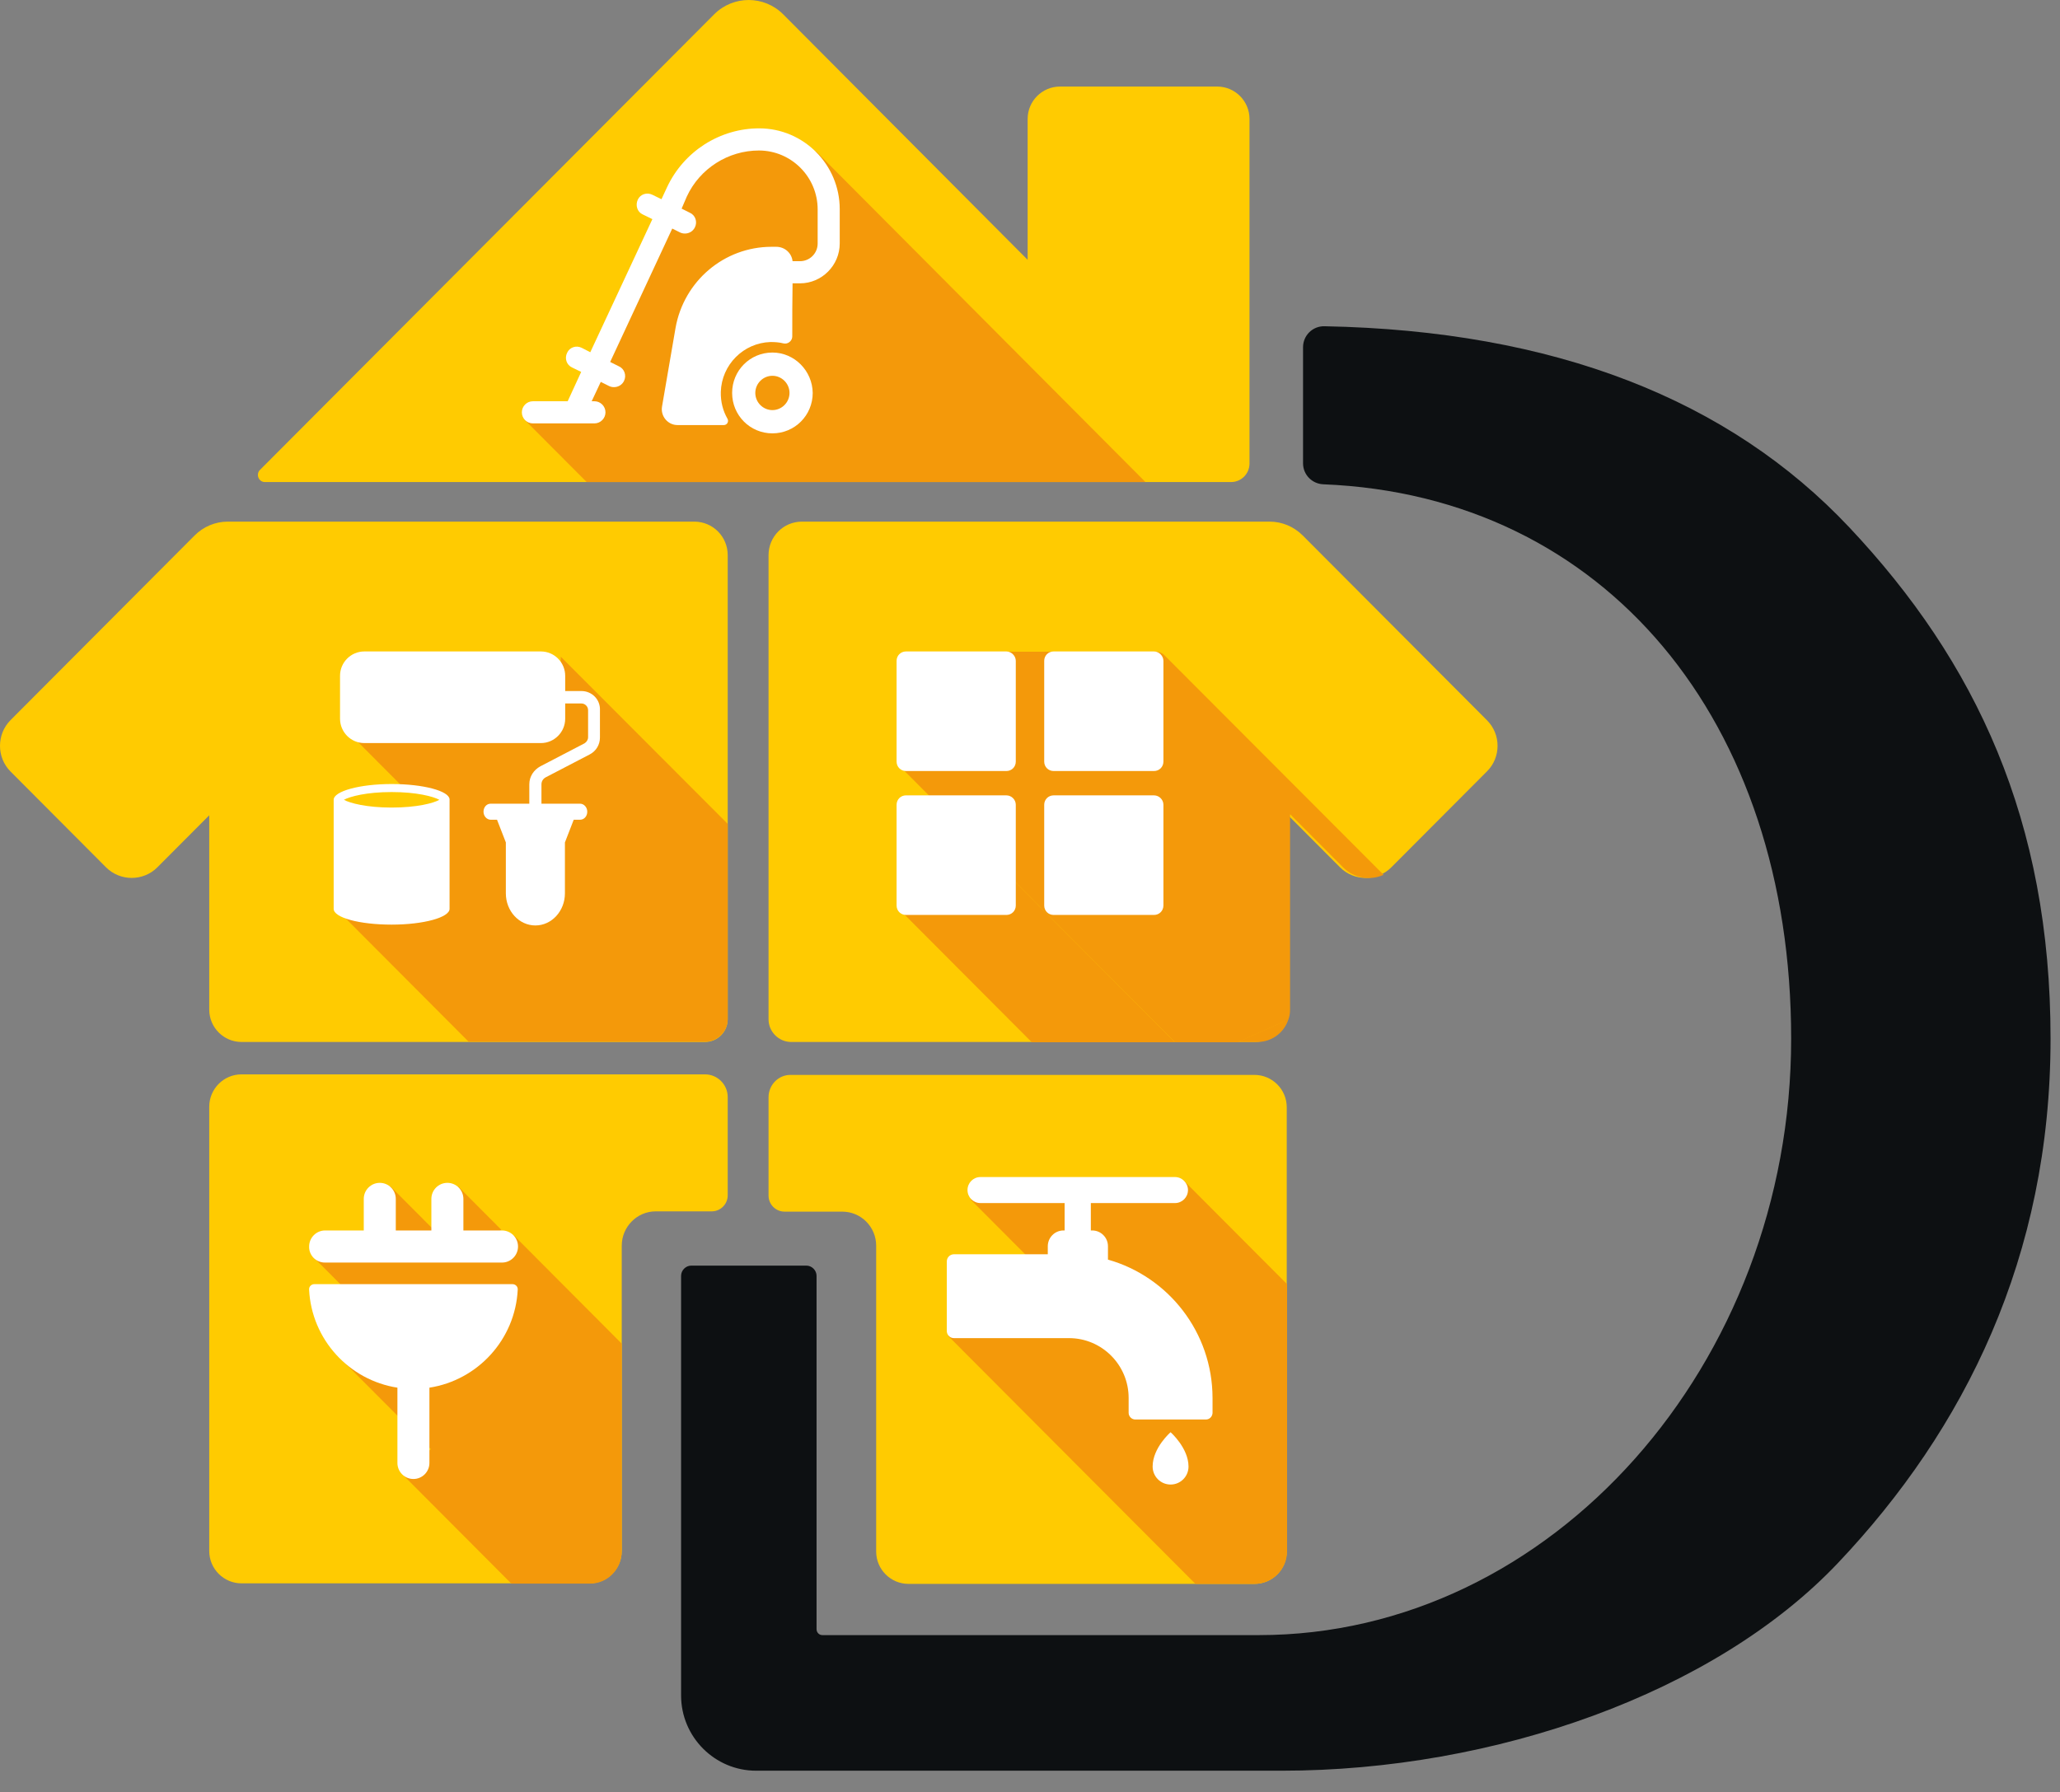 <?xml version="1.0" encoding="UTF-8"?> <svg xmlns="http://www.w3.org/2000/svg" width="77" height="67" viewBox="0 0 77 67" fill="none"><rect x="0" y="0" width="77" height="67" fill="#808080" stroke="none"/> <path d="M18.754 19.5H8.512C8.048 19.5 7.604 19.687 7.274 20.018L0.395 26.919C-0.132 27.447 -0.132 28.316 0.395 28.843L3.963 32.423C4.489 32.951 5.356 32.951 5.882 32.423L7.821 30.478V37.742C7.821 38.414 8.367 38.952 9.027 38.952H26.355C26.819 38.952 27.201 38.569 27.201 38.104V20.753C27.201 20.059 26.644 19.5 25.953 19.5H18.754Z" fill="#FFCB01"></path> <path d="M35.73 18.021H46.014C46.395 18.021 46.705 17.711 46.705 17.328V4.446C46.705 3.784 46.168 3.236 45.498 3.236H39.619C38.959 3.236 38.412 3.774 38.412 4.446V9.713L29.274 0.535C28.562 -0.178 27.407 -0.178 26.695 0.535L9.718 17.566C9.553 17.731 9.667 18.021 9.904 18.021H20.229H35.73Z" fill="#FFCB01"></path> <path d="M55.575 26.919L48.695 20.018C48.365 19.687 47.922 19.5 47.458 19.5H37.216H29.975C29.284 19.5 28.727 20.059 28.727 20.753V38.104C28.727 38.569 29.109 38.952 29.573 38.952H46.901C47.571 38.952 48.108 38.404 48.108 37.742V30.437L50.088 32.423C50.614 32.951 51.48 32.951 52.006 32.423L55.575 28.843C56.111 28.316 56.111 27.447 55.575 26.919Z" fill="#FFCB01"></path> <path d="M47.911 66.194H28.263C26.716 66.194 25.458 64.932 25.458 63.38V47.695C25.458 47.488 25.633 47.312 25.839 47.312H30.14C30.347 47.312 30.522 47.488 30.522 47.695V60.907C30.522 61.021 30.615 61.125 30.738 61.125H47.056C57.999 61.125 66.951 50.985 66.951 38.828C66.951 26.95 60 18.528 49.459 18.104C49.036 18.083 48.706 17.742 48.706 17.317V12.982C48.706 12.537 49.067 12.185 49.51 12.196C58.102 12.361 64.631 14.938 69.128 19.718C73.851 24.736 76.647 30.664 76.647 38.828C76.647 46.991 73.429 53.437 68.705 58.424C64.094 63.297 55.853 66.194 47.911 66.194Z" fill="#0D1012"></path> <path d="M24.509 45.284H26.603C26.933 45.284 27.201 45.015 27.201 44.684V41.011C27.201 40.545 26.819 40.163 26.355 40.163H9.027C8.357 40.163 7.821 40.711 7.821 41.373V57.979C7.821 58.652 8.367 59.19 9.027 59.19H22.034C22.704 59.19 23.24 58.641 23.24 57.979V46.567C23.24 45.864 23.808 45.284 24.509 45.284Z" fill="#FFCB01"></path> <path d="M28.727 41.021V44.694C28.727 45.025 28.995 45.294 29.326 45.294H31.481C32.183 45.294 32.75 45.864 32.75 46.567V58C32.75 58.672 33.296 59.21 33.957 59.21H46.89C47.561 59.21 48.097 58.662 48.097 58V41.394C48.097 40.721 47.551 40.183 46.89 40.183H29.563C29.099 40.173 28.727 40.556 28.727 41.021Z" fill="#FFCB01"></path> <path d="M48.108 57.989V48.005L44.26 44.146L36.277 44.839L40.547 49.123L35.431 49.93L44.683 59.21H46.89C47.571 59.21 48.108 58.662 48.108 57.989Z" fill="#F4990A"></path> <path d="M43.92 44.001H36.648C36.38 44.001 36.164 44.218 36.164 44.487C36.164 44.756 36.38 44.974 36.648 44.974H39.794V45.998H39.753C39.423 45.998 39.165 46.267 39.165 46.588V46.888H35.658C35.514 46.888 35.39 47.002 35.39 47.157V49.754C35.39 49.899 35.504 50.023 35.658 50.023H39.959C41.187 50.023 42.187 51.026 42.187 52.258V52.816C42.187 52.951 42.301 53.065 42.435 53.065H45.075C45.209 53.065 45.312 52.961 45.323 52.827V52.268C45.323 49.804 43.668 47.725 41.414 47.088V46.588C41.414 46.257 41.145 45.998 40.826 45.998H40.774V44.974H43.92C44.188 44.974 44.405 44.756 44.405 44.487C44.405 44.229 44.188 44.001 43.92 44.001Z" fill="white"></path> <path d="M43.755 55.496C44.126 55.496 44.425 55.196 44.425 54.824C44.425 54.13 43.755 53.541 43.755 53.541C43.755 53.541 43.084 54.12 43.084 54.824C43.084 55.196 43.384 55.496 43.755 55.496Z" fill="white"></path> <path d="M47.004 38.952C47.54 38.952 48.004 38.6 48.159 38.104L46.272 38.952H47.004Z" fill="#F4990A"></path> <path d="M33.956 29.733C33.771 29.733 33.616 29.888 33.616 30.075V33.851C33.616 33.944 33.657 34.037 33.719 34.099L38.567 38.962H43.92L34.73 29.744H33.956V29.733Z" fill="#F4990A"></path> <path d="M43.518 24.488C43.435 24.405 43.322 24.363 43.208 24.363H33.956C33.771 24.363 33.616 24.519 33.616 24.705V28.481C33.616 28.574 33.657 28.668 33.719 28.73L34.73 29.744L43.92 38.962H46.272L48.159 38.114C48.2 38 48.221 37.876 48.221 37.741V30.437L50.201 32.423C50.614 32.837 51.212 32.93 51.717 32.703L43.518 24.488Z" fill="#F4990A"></path> <path d="M33.864 24.353H37.618C37.804 24.353 37.969 24.519 37.969 24.705V28.471C37.969 28.668 37.814 28.823 37.618 28.823H33.864C33.668 28.823 33.513 28.668 33.513 28.471V24.705C33.513 24.508 33.668 24.353 33.864 24.353Z" fill="white"></path> <path d="M39.382 24.353H43.136C43.322 24.353 43.487 24.519 43.487 24.705V28.471C43.487 28.668 43.332 28.823 43.136 28.823H39.382C39.186 28.823 39.031 28.668 39.031 28.471V24.705C39.031 24.508 39.186 24.353 39.382 24.353Z" fill="white"></path> <path d="M37.618 29.733H33.864C33.668 29.733 33.513 29.888 33.513 30.085V33.851C33.513 34.048 33.668 34.203 33.864 34.203H37.618C37.814 34.203 37.969 34.048 37.969 33.851V30.085C37.969 29.888 37.804 29.733 37.618 29.733Z" fill="white"></path> <path d="M39.382 29.733H43.136C43.322 29.733 43.487 29.888 43.487 30.085V33.851C43.487 34.048 43.332 34.203 43.136 34.203H39.382C39.186 34.203 39.031 34.048 39.031 33.851V30.085C39.031 29.888 39.186 29.733 39.382 29.733Z" fill="white"></path> <path d="M23.24 57.989V50.23L19.218 46.194L18.424 46.277L18.733 45.967L17.134 44.363L16.32 45.067L17.609 46.36L17.413 46.163L17.175 46.401L15.577 46.577L16.196 45.956L14.597 44.353L13.782 45.056L15.329 46.608L11.73 47.012L14.153 49.443L12.771 50.83L16.103 54.172L15.102 55.175L19.114 59.2H22.034C22.704 59.21 23.24 58.662 23.24 57.989Z" fill="#F4990A"></path> <path d="M18.765 47.198H12.143C11.813 47.198 11.545 46.929 11.555 46.598C11.555 46.267 11.823 45.998 12.153 45.998H13.597V44.818C13.597 44.487 13.866 44.218 14.196 44.218C14.526 44.218 14.794 44.487 14.794 44.818V45.998H16.124V44.818C16.124 44.487 16.392 44.218 16.723 44.218C17.052 44.218 17.321 44.487 17.321 44.818V45.998H18.765C19.095 45.998 19.363 46.267 19.363 46.598C19.363 46.929 19.095 47.198 18.765 47.198Z" fill="white"></path> <path d="M11.75 48.005H19.156C19.269 48.005 19.362 48.098 19.352 48.212C19.259 50.075 17.856 51.595 16.051 51.875V54.689C16.051 55.02 15.783 55.289 15.453 55.289C15.123 55.289 14.855 55.02 14.855 54.689V51.875C13.05 51.595 11.647 50.075 11.554 48.212C11.544 48.098 11.637 48.005 11.75 48.005Z" fill="white"></path> <path d="M20.961 24.55V26.226L13.101 27.457L15.102 29.464C15.154 29.464 15.216 29.464 15.268 29.464C15.649 29.495 16.02 29.568 16.392 29.599C16.742 29.63 16.742 30.178 16.392 30.147C16.278 30.137 16.175 30.126 16.072 30.106C16.031 30.157 15.958 30.199 15.876 30.209C15.866 30.209 15.866 30.209 15.855 30.209L16.103 30.457L12.658 34.068L17.516 38.942H26.355C26.819 38.942 27.201 38.559 27.201 38.093V30.799L20.961 24.55Z" fill="#F4990A"></path> <path d="M21.126 25.833H21.734C22.126 25.833 22.446 26.153 22.425 26.557V27.571C22.425 27.84 22.281 28.078 22.044 28.202L20.393 29.061C20.301 29.113 20.239 29.206 20.239 29.319V30.044H21.683C21.827 30.044 21.951 30.178 21.951 30.344C21.951 30.509 21.837 30.644 21.683 30.644H21.445L21.116 31.492V33.396C21.116 34.058 20.62 34.596 20.012 34.596C19.403 34.596 18.908 34.058 18.908 33.396V31.492L18.578 30.644H18.341C18.197 30.644 18.073 30.509 18.073 30.344C18.073 30.178 18.186 30.044 18.341 30.044H19.785V29.319C19.785 29.03 19.95 28.781 20.198 28.647L21.848 27.788C21.93 27.736 21.982 27.654 21.982 27.561V26.547C21.982 26.412 21.869 26.298 21.734 26.298H21.126V26.867C21.126 27.374 20.713 27.778 20.218 27.778H13.617C13.112 27.778 12.71 27.364 12.71 26.867V25.264C12.71 24.756 13.122 24.353 13.617 24.353H20.218C20.724 24.353 21.126 24.767 21.126 25.264V25.833Z" fill="white"></path> <path fill-rule="evenodd" clip-rule="evenodd" d="M12.472 29.899C12.472 29.578 13.442 29.309 14.638 29.309C15.824 29.309 16.784 29.568 16.804 29.878V33.975C16.804 34.296 15.835 34.565 14.638 34.565C13.442 34.565 12.472 34.306 12.472 33.975V29.899ZM12.854 29.899C13.081 30.023 13.7 30.189 14.638 30.189C15.587 30.189 16.206 30.023 16.423 29.899C16.196 29.775 15.577 29.609 14.638 29.609C13.7 29.609 13.081 29.775 12.854 29.899Z" fill="white"></path> <path d="M35.73 18.021H42.816L30.512 5.667L27.283 5.336L25.262 7.085L21.621 15.29L19.64 15.724L21.93 18.021H35.73Z" fill="#F4990A"></path> <path d="M26.334 5.398C26.953 5.005 27.655 4.798 28.377 4.798C30.037 4.798 31.388 6.154 31.388 7.819V9.102C31.388 9.92 30.718 10.592 29.903 10.592H29.625C29.614 11.171 29.614 11.875 29.614 12.578C29.614 12.744 29.449 12.879 29.284 12.837C29.13 12.796 28.965 12.786 28.799 12.786C27.789 12.817 26.974 13.634 26.943 14.648C26.933 15.021 27.025 15.362 27.191 15.652C27.252 15.755 27.18 15.89 27.056 15.89H25.324C24.963 15.89 24.684 15.559 24.746 15.196L25.251 12.258C25.561 10.509 27.067 9.226 28.841 9.226H29.016C29.336 9.226 29.594 9.464 29.625 9.764H29.903C30.264 9.764 30.563 9.475 30.563 9.102V7.83C30.563 6.609 29.573 5.626 28.366 5.626C27.221 5.626 26.159 6.298 25.674 7.343L25.478 7.799L25.788 7.954C25.994 8.047 26.077 8.295 25.973 8.502C25.901 8.647 25.757 8.73 25.602 8.73C25.54 8.73 25.478 8.719 25.416 8.688L25.128 8.544L22.807 13.531L23.137 13.696C23.343 13.789 23.426 14.038 23.323 14.245C23.25 14.389 23.106 14.472 22.951 14.472C22.89 14.472 22.828 14.462 22.766 14.431L22.456 14.276L22.116 15H22.219C22.446 15 22.632 15.186 22.632 15.414C22.632 15.641 22.446 15.828 22.219 15.828H19.919C19.692 15.828 19.506 15.641 19.506 15.414C19.506 15.186 19.692 15 19.919 15H21.219L21.724 13.903L21.384 13.738C21.177 13.644 21.095 13.396 21.198 13.189C21.291 12.982 21.538 12.899 21.745 13.003L22.064 13.168L24.385 8.192L24.024 8.016C23.818 7.923 23.745 7.674 23.838 7.468C23.931 7.261 24.179 7.178 24.385 7.281L24.725 7.447L24.932 7.002C25.241 6.34 25.726 5.791 26.334 5.398Z" fill="white"></path> <path fill-rule="evenodd" clip-rule="evenodd" d="M27.366 14.689C27.366 13.851 28.036 13.179 28.872 13.179C29.697 13.179 30.367 13.862 30.378 14.689C30.378 15.527 29.707 16.2 28.872 16.2C28.036 16.2 27.366 15.527 27.366 14.689ZM28.232 14.689C28.232 15.041 28.521 15.331 28.872 15.331C29.222 15.331 29.511 15.041 29.511 14.689C29.511 14.338 29.222 14.048 28.872 14.048C28.521 14.048 28.232 14.338 28.232 14.689Z" fill="white"></path> </svg> 